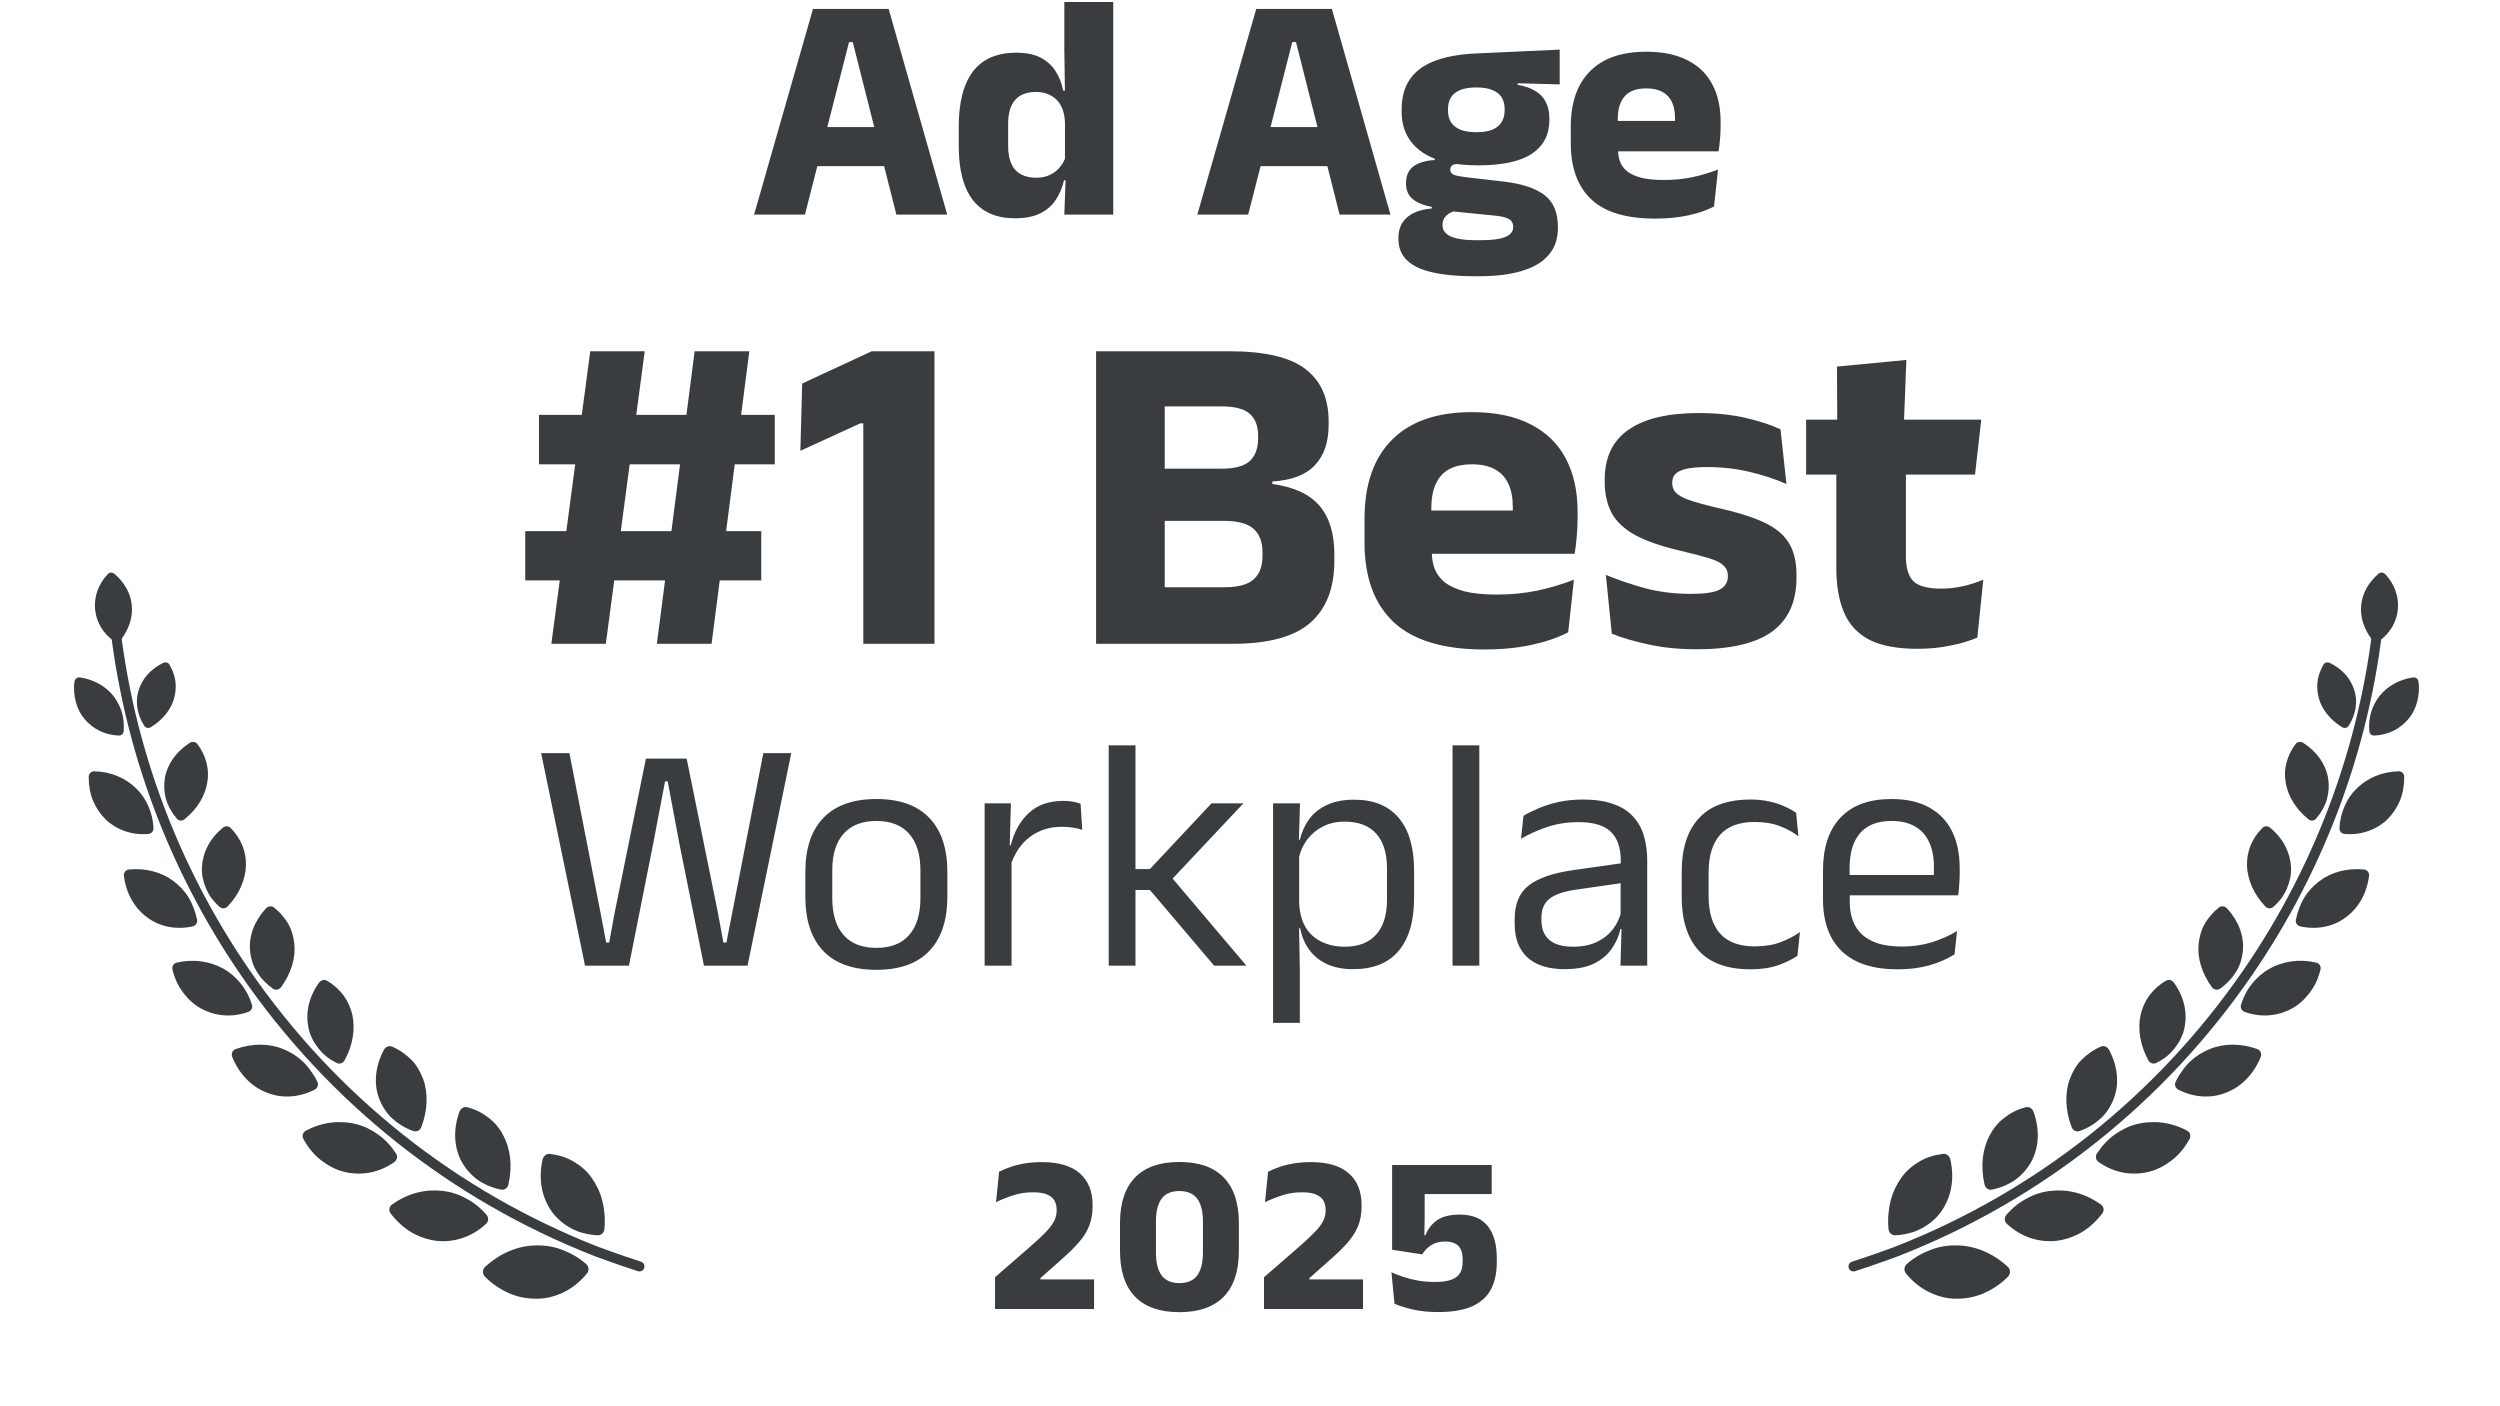 <svg width="233" height="131" viewBox="0 0 233 131" fill="none" xmlns="http://www.w3.org/2000/svg">
<path d="M101.965 122H92.736V119.039L96.022 116.183C96.575 115.7 97.03 115.276 97.387 114.912C97.751 114.548 98.024 114.202 98.206 113.873C98.388 113.544 98.479 113.197 98.479 112.833V112.739C98.479 112.41 98.409 112.126 98.269 111.888C98.129 111.643 97.895 111.454 97.566 111.321C97.244 111.188 96.813 111.122 96.274 111.122C95.609 111.122 94.983 111.22 94.395 111.416C93.807 111.605 93.285 111.815 92.83 112.046L93.114 109.211C93.415 109.05 93.761 108.903 94.153 108.77C94.552 108.63 94.997 108.518 95.487 108.434C95.984 108.35 96.523 108.308 97.104 108.308C98.672 108.308 99.851 108.658 100.642 109.358C101.433 110.058 101.829 111.038 101.829 112.298V112.445C101.829 113.103 101.727 113.694 101.524 114.219C101.321 114.744 101.006 115.255 100.579 115.752C100.159 116.242 99.617 116.778 98.952 117.359L96.967 119.123V119.721L95.56 119.238H101.965V122ZM109.918 122.294C108.098 122.294 106.719 121.811 105.781 120.845C104.85 119.879 104.385 118.461 104.385 116.592V113.978C104.385 112.123 104.85 110.712 105.781 109.746C106.712 108.78 108.091 108.297 109.918 108.297C111.745 108.297 113.124 108.78 114.055 109.746C114.993 110.712 115.462 112.123 115.462 113.978V116.592C115.462 118.461 114.993 119.879 114.055 120.845C113.124 121.811 111.745 122.294 109.918 122.294ZM109.918 119.585C110.681 119.585 111.238 119.343 111.588 118.86C111.938 118.377 112.113 117.67 112.113 116.739V113.852C112.113 112.914 111.938 112.207 111.588 111.731C111.238 111.248 110.681 111.006 109.918 111.006C109.155 111.006 108.599 111.248 108.249 111.731C107.906 112.207 107.734 112.914 107.734 113.852V116.739C107.734 117.67 107.909 118.377 108.259 118.86C108.616 119.343 109.169 119.585 109.918 119.585ZM127.034 122H117.805V119.039L121.091 116.183C121.644 115.7 122.099 115.276 122.456 114.912C122.82 114.548 123.093 114.202 123.275 113.873C123.457 113.544 123.548 113.197 123.548 112.833V112.739C123.548 112.41 123.478 112.126 123.338 111.888C123.198 111.643 122.964 111.454 122.635 111.321C122.313 111.188 121.882 111.122 121.343 111.122C120.678 111.122 120.052 111.22 119.464 111.416C118.876 111.605 118.354 111.815 117.899 112.046L118.183 109.211C118.484 109.05 118.83 108.903 119.222 108.77C119.621 108.63 120.066 108.518 120.556 108.434C121.053 108.35 121.592 108.308 122.173 108.308C123.741 108.308 124.92 108.658 125.711 109.358C126.502 110.058 126.898 111.038 126.898 112.298V112.445C126.898 113.103 126.796 113.694 126.593 114.219C126.39 114.744 126.075 115.255 125.648 115.752C125.228 116.242 124.686 116.778 124.021 117.359L122.036 119.123V119.721L120.629 119.238H127.034V122ZM134.029 122.284C133.126 122.284 132.321 122.2 131.614 122.032C130.914 121.863 130.365 121.688 129.966 121.506L129.682 118.577C130.004 118.724 130.375 118.867 130.795 119.007C131.222 119.147 131.684 119.263 132.181 119.354C132.678 119.438 133.193 119.48 133.725 119.48C134.39 119.48 134.911 119.406 135.289 119.259C135.667 119.112 135.933 118.902 136.087 118.629C136.241 118.349 136.318 118.013 136.318 117.621V117.327C136.318 116.802 136.189 116.403 135.93 116.13C135.671 115.85 135.251 115.71 134.67 115.71C134.152 115.71 133.721 115.826 133.378 116.057C133.035 116.281 132.759 116.564 132.549 116.907L129.745 116.477V108.581H139.027V111.29H132.78V113.4L132.748 115.122H132.853C133.077 114.541 133.438 114.076 133.935 113.726C134.432 113.376 135.132 113.201 136.035 113.201C137.225 113.201 138.1 113.558 138.66 114.272C139.22 114.979 139.5 115.969 139.5 117.243V117.684C139.5 118.622 139.325 119.438 138.975 120.131C138.625 120.817 138.051 121.349 137.253 121.727C136.455 122.098 135.38 122.284 134.029 122.284Z" fill="#3A3D40"/>
<path d="M56.462 60H51.385L55.012 32.736H60.089L56.462 60ZM70.948 54.091H48.953V49.504H70.948V54.091ZM66.319 60H61.22L64.74 32.736H69.838L66.319 60ZM72.207 43.275H50.233V38.667H72.207V43.275ZM87.094 60H80.459V39.456H80.182L74.593 42.016L74.763 35.744L81.249 32.736H87.094V60ZM114.911 60H106.911V54.731H114.101C115.381 54.731 116.291 54.489 116.831 54.005C117.386 53.522 117.663 52.796 117.663 51.829V51.467C117.663 50.5 117.386 49.774 116.831 49.291C116.291 48.793 115.359 48.544 114.037 48.544H106.805V43.68H113.866C115.103 43.68 115.978 43.438 116.49 42.955C117.002 42.471 117.258 41.767 117.258 40.843V40.629C117.258 39.719 117.002 39.036 116.49 38.581C115.978 38.112 115.103 37.877 113.866 37.877H106.783V32.736H114.57C117.869 32.736 120.237 33.291 121.674 34.4C123.11 35.495 123.829 37.116 123.829 39.264V39.584C123.829 41.205 123.402 42.464 122.549 43.36C121.709 44.256 120.387 44.761 118.581 44.875V45.109C120.586 45.38 122.051 46.055 122.975 47.136C123.9 48.217 124.362 49.732 124.362 51.68V52.256C124.362 54.816 123.608 56.75 122.101 58.059C120.607 59.353 118.211 60 114.911 60ZM108.554 60H102.154V32.736H108.554V60ZM138.349 60.533C134.538 60.533 131.722 59.687 129.901 57.995C128.081 56.288 127.171 53.806 127.171 50.549V48.373C127.171 45.159 128.024 42.699 129.731 40.992C131.437 39.271 133.919 38.411 137.176 38.411C139.366 38.411 141.187 38.788 142.637 39.541C144.102 40.281 145.197 41.34 145.923 42.72C146.662 44.1 147.032 45.756 147.032 47.691V48.395C147.032 48.935 147.003 49.49 146.947 50.059C146.904 50.613 146.84 51.132 146.755 51.616H140.867C140.923 50.791 140.959 50.016 140.973 49.291C140.987 48.551 140.995 47.883 140.995 47.285C140.995 46.418 140.859 45.692 140.589 45.109C140.319 44.512 139.899 44.057 139.331 43.744C138.776 43.431 138.058 43.275 137.176 43.275C135.867 43.275 134.907 43.63 134.296 44.341C133.699 45.038 133.4 46.034 133.4 47.328V49.248L133.443 49.952V51.445C133.443 51.986 133.528 52.498 133.699 52.981C133.883 53.465 134.196 53.892 134.637 54.261C135.092 54.617 135.711 54.901 136.493 55.115C137.29 55.314 138.299 55.413 139.523 55.413C140.817 55.413 142.061 55.292 143.256 55.051C144.451 54.795 145.595 54.453 146.691 54.027L146.157 58.933C145.19 59.431 144.045 59.822 142.723 60.107C141.4 60.391 139.942 60.533 138.349 60.533ZM145.432 51.616H130.627V47.584H145.432V51.616ZM158.155 60.512C156.491 60.512 154.991 60.363 153.654 60.064C152.317 59.78 151.172 59.445 150.219 59.061L149.665 53.579C150.76 54.034 151.969 54.446 153.291 54.816C154.628 55.172 156.072 55.349 157.622 55.349C158.859 55.349 159.734 55.221 160.246 54.965C160.772 54.695 161.035 54.283 161.035 53.728V53.643C161.035 53.259 160.9 52.946 160.63 52.704C160.374 52.448 159.919 52.22 159.265 52.021C158.625 51.822 157.721 51.588 156.555 51.317C154.806 50.905 153.419 50.421 152.395 49.867C151.371 49.298 150.639 48.608 150.198 47.797C149.771 46.972 149.558 45.998 149.558 44.875V44.704C149.558 42.628 150.297 41.077 151.777 40.053C153.256 39.015 155.432 38.496 158.305 38.496C159.926 38.496 161.384 38.645 162.678 38.944C163.972 39.243 165.06 39.598 165.942 40.011L166.497 45.109C165.473 44.654 164.328 44.277 163.062 43.979C161.81 43.68 160.495 43.531 159.115 43.531C158.276 43.531 157.615 43.588 157.131 43.701C156.662 43.815 156.328 43.979 156.129 44.192C155.944 44.405 155.851 44.668 155.851 44.981V45.045C155.851 45.387 155.965 45.678 156.193 45.92C156.42 46.162 156.833 46.389 157.43 46.603C158.041 46.816 158.916 47.058 160.054 47.328C161.817 47.712 163.24 48.153 164.321 48.651C165.401 49.134 166.191 49.767 166.689 50.549C167.186 51.317 167.435 52.341 167.435 53.621V53.813C167.435 56.075 166.674 57.76 165.153 58.869C163.631 59.964 161.298 60.512 158.155 60.512ZM178.698 60.469C176.834 60.469 175.348 60.192 174.239 59.637C173.144 59.068 172.354 58.222 171.871 57.099C171.387 55.975 171.146 54.588 171.146 52.939V41.227H177.631V51.893C177.631 52.917 177.858 53.671 178.314 54.155C178.783 54.624 179.65 54.859 180.916 54.859C181.613 54.859 182.303 54.78 182.986 54.624C183.668 54.468 184.287 54.268 184.842 54.027L184.287 59.424C183.562 59.737 182.722 59.986 181.77 60.171C180.831 60.37 179.807 60.469 178.698 60.469ZM184.074 44.235H168.33V39.115H184.65L184.074 44.235ZM177.439 39.584H171.231L171.21 34.165L177.674 33.547L177.439 39.584ZM58.618 90H54.526L50.434 70.191H53.069L55.952 84.993L56.495 87.846H56.774L57.301 84.993L60.199 70.703H63.997L66.895 84.993L67.422 87.846H67.701L68.259 84.993L71.142 70.191H73.746L69.67 90H65.609L63.315 78.608L62.23 72.826H61.982L60.881 78.608L58.618 90ZM81.675 90.388C79.505 90.388 77.857 89.804 76.731 88.636C75.615 87.458 75.057 85.769 75.057 83.567V81.258C75.057 79.067 75.62 77.388 76.746 76.221C77.873 75.053 79.516 74.469 81.675 74.469C83.845 74.469 85.488 75.053 86.604 76.221C87.731 77.388 88.294 79.067 88.294 81.258V83.567C88.294 85.769 87.731 87.458 86.604 88.636C85.488 89.804 83.845 90.388 81.675 90.388ZM81.675 88.341C83.019 88.341 84.036 87.944 84.729 87.148C85.431 86.352 85.783 85.205 85.783 83.707V81.118C85.783 79.63 85.431 78.494 84.729 77.709C84.036 76.913 83.019 76.515 81.675 76.515C80.342 76.515 79.324 76.913 78.622 77.709C77.919 78.494 77.568 79.63 77.568 81.118V83.707C77.568 85.205 77.919 86.352 78.622 87.148C79.324 87.944 80.342 88.341 81.675 88.341ZM94.154 80.746L93.58 78.809L94.2 78.778C94.531 77.497 95.099 76.489 95.905 75.755C96.711 75.011 97.781 74.639 99.114 74.639C99.444 74.639 99.739 74.665 99.997 74.717C100.266 74.769 100.504 74.831 100.71 74.903L100.865 77.337C100.607 77.254 100.318 77.187 99.997 77.135C99.687 77.083 99.341 77.058 98.959 77.058C97.822 77.058 96.83 77.373 95.983 78.003C95.146 78.633 94.536 79.548 94.154 80.746ZM94.278 90H91.767V74.872H94.216L94.092 79.336L94.278 79.522V90ZM116.165 90H113.158L107.175 82.948H105.579V80.995H107.175L112.91 74.872H115.886L109.02 82.172V81.568L116.165 90ZM105.827 90H103.331V69.463H105.827V90ZM126.105 90.326C125.175 90.326 124.369 90.171 123.687 89.861C123.005 89.55 122.452 89.106 122.029 88.528C121.605 87.949 121.321 87.277 121.176 86.513H120.355L121.083 84.156C121.124 85.066 121.326 85.825 121.688 86.435C122.06 87.034 122.561 87.484 123.191 87.784C123.821 88.083 124.534 88.233 125.33 88.233C126.601 88.233 127.572 87.861 128.244 87.117C128.926 86.373 129.267 85.283 129.267 83.847V80.948C129.267 79.522 128.931 78.437 128.26 77.693C127.588 76.949 126.611 76.577 125.33 76.577C124.565 76.577 123.889 76.727 123.3 77.026C122.711 77.326 122.22 77.734 121.827 78.251C121.445 78.768 121.181 79.357 121.037 80.018L120.417 78.266H121.145C121.31 77.574 121.589 76.949 121.982 76.391C122.385 75.823 122.933 75.373 123.625 75.043C124.328 74.701 125.191 74.531 126.214 74.531C128.032 74.531 129.417 75.099 130.368 76.236C131.318 77.362 131.794 79 131.794 81.15V83.66C131.794 85.831 131.313 87.484 130.352 88.621C129.401 89.757 127.986 90.326 126.105 90.326ZM121.145 95.332H118.65V74.872H121.161L121.052 78.514L121.083 79.29V85.66L121.068 86.171L121.145 90.418V95.332ZM137.873 90H135.377V69.463H137.873V90ZM153.521 90H151.025L151.134 86.326L151.041 85.939V81.118L151.056 80.235C151.056 79.005 150.741 78.096 150.111 77.507C149.491 76.918 148.504 76.624 147.15 76.624C146.065 76.624 145.068 76.778 144.159 77.088C143.26 77.398 142.459 77.76 141.756 78.174L141.989 76.034C142.382 75.797 142.847 75.564 143.384 75.337C143.932 75.099 144.552 74.903 145.244 74.748C145.947 74.593 146.716 74.516 147.553 74.516C148.638 74.516 149.558 74.65 150.312 74.918C151.077 75.177 151.692 75.554 152.157 76.05C152.632 76.546 152.978 77.145 153.195 77.848C153.412 78.551 153.521 79.336 153.521 80.204V90ZM145.817 90.326C144.319 90.326 143.167 89.964 142.361 89.24C141.565 88.507 141.167 87.463 141.167 86.109V85.66C141.167 84.265 141.596 83.227 142.454 82.544C143.322 81.852 144.696 81.372 146.577 81.103L151.366 80.421L151.506 82.25L146.887 82.916C145.73 83.082 144.903 83.366 144.407 83.769C143.911 84.162 143.663 84.746 143.663 85.52V85.769C143.663 86.564 143.906 87.174 144.391 87.597C144.887 88.021 145.626 88.233 146.608 88.233C147.476 88.233 148.22 88.083 148.84 87.784C149.46 87.484 149.961 87.081 150.343 86.575C150.726 86.068 150.984 85.505 151.118 84.885L151.506 86.59H151.025C150.881 87.251 150.607 87.866 150.204 88.434C149.811 89.003 149.258 89.463 148.545 89.814C147.832 90.155 146.923 90.326 145.817 90.326ZM163.167 90.341C160.997 90.341 159.38 89.757 158.315 88.59C157.261 87.412 156.734 85.748 156.734 83.599V81.243C156.734 79.083 157.267 77.424 158.331 76.267C159.395 75.099 161.007 74.516 163.167 74.516C163.808 74.516 164.391 74.578 164.918 74.701C165.445 74.815 165.916 74.97 166.329 75.166C166.753 75.353 167.109 75.549 167.398 75.755L167.615 77.941C167.13 77.569 166.551 77.254 165.879 76.996C165.218 76.737 164.438 76.608 163.539 76.608C162.092 76.608 161.012 77.011 160.299 77.817C159.597 78.613 159.245 79.775 159.245 81.305V83.537C159.245 85.035 159.597 86.187 160.299 86.993C161.012 87.799 162.092 88.202 163.539 88.202C164.469 88.202 165.27 88.073 165.941 87.814C166.623 87.556 167.228 87.241 167.755 86.869L167.522 89.085C167.068 89.395 166.474 89.685 165.74 89.954C165.006 90.212 164.149 90.341 163.167 90.341ZM176.863 90.341C174.559 90.341 172.823 89.778 171.655 88.651C170.487 87.525 169.903 85.913 169.903 83.816V81.118C169.903 78.99 170.446 77.352 171.531 76.205C172.616 75.048 174.202 74.469 176.289 74.469C177.695 74.469 178.868 74.733 179.808 75.26C180.748 75.776 181.456 76.515 181.931 77.476C182.407 78.437 182.644 79.584 182.644 80.917V81.475C182.644 81.806 182.629 82.136 182.598 82.467C182.577 82.798 182.546 83.123 182.505 83.444H180.195C180.216 82.948 180.226 82.477 180.226 82.033C180.237 81.589 180.242 81.18 180.242 80.808C180.242 79.889 180.092 79.114 179.792 78.484C179.503 77.843 179.064 77.357 178.475 77.026C177.896 76.686 177.168 76.515 176.289 76.515C174.987 76.515 174.011 76.892 173.36 77.647C172.709 78.401 172.383 79.481 172.383 80.886V82.328L172.399 82.638V84.079C172.399 84.709 172.492 85.278 172.678 85.784C172.864 86.29 173.153 86.73 173.546 87.102C173.949 87.463 174.455 87.742 175.065 87.939C175.685 88.124 176.419 88.218 177.266 88.218C178.248 88.218 179.162 88.088 180.009 87.83C180.857 87.572 181.652 87.22 182.396 86.776L182.164 88.946C181.492 89.37 180.712 89.711 179.823 89.969C178.935 90.217 177.948 90.341 176.863 90.341ZM181.978 83.444H171.221V81.552H181.978V83.444Z" fill="#3A3D40"/>
<path d="M221.675 53.475C219.701 55.176 219.521 57.645 221.113 59.666C221.267 59.856 221.534 59.895 221.732 59.751C223.868 58.223 224.08 55.387 222.299 53.505C222.131 53.326 221.862 53.314 221.675 53.475Z" fill="#3A3D40"/>
<path d="M216.548 61.941C216.253 62.465 216.051 62.996 215.991 63.531C215.926 64.063 215.981 64.598 216.123 65.108C216.413 66.127 217.173 67.09 218.281 67.773C218.494 67.903 218.755 67.852 218.891 67.654C219.233 67.126 219.442 66.562 219.535 66.001C219.58 65.721 219.601 65.441 219.582 65.161C219.56 64.883 219.508 64.609 219.426 64.344C219.105 63.28 218.331 62.361 217.14 61.784C216.915 61.675 216.663 61.743 216.548 61.941Z" fill="#3A3D40"/>
<path d="M225.399 63.517C225.498 64.187 225.433 64.831 225.276 65.425C225.116 66.019 224.85 66.558 224.465 67.009C223.706 67.916 222.618 68.493 221.288 68.555C221.039 68.567 220.836 68.39 220.821 68.148C220.767 67.502 220.828 66.893 221.001 66.336C221.087 66.057 221.203 65.793 221.336 65.542C221.464 65.29 221.621 65.053 221.797 64.833C222.511 63.953 223.598 63.327 224.895 63.135C225.144 63.099 225.359 63.264 225.399 63.517Z" fill="#3A3D40"/>
<path d="M213.956 69.336C213.521 69.893 213.259 70.488 213.097 71.093C212.936 71.695 212.914 72.316 213.025 72.931C213.227 74.156 213.927 75.372 215.14 76.35C215.368 76.536 215.678 76.517 215.861 76.302C216.34 75.739 216.686 75.122 216.874 74.479C217.05 73.833 217.086 73.17 216.982 72.534C216.768 71.252 215.955 70.065 214.667 69.238C214.423 69.08 214.113 69.124 213.951 69.333L213.956 69.336Z" fill="#3A3D40"/>
<path d="M224.076 72.403C224.078 73.203 223.95 73.967 223.665 74.64C223.381 75.313 222.974 75.907 222.479 76.39C221.463 77.35 220.065 77.85 218.527 77.726C218.234 77.703 218.024 77.465 218.038 77.174C218.074 76.408 218.254 75.713 218.539 75.088C218.809 74.46 219.199 73.906 219.688 73.444C220.655 72.518 221.977 71.925 223.547 71.883C223.843 71.875 224.07 72.097 224.073 72.402L224.076 72.403Z" fill="#3A3D40"/>
<path d="M210.857 77.162C209.828 78.182 209.386 79.425 209.419 80.702C209.485 81.992 210.02 83.316 211.123 84.475C211.333 84.695 211.654 84.716 211.87 84.526C212.158 84.274 212.41 84.001 212.626 83.715C212.839 83.424 213.006 83.114 213.145 82.8C213.412 82.164 213.563 81.504 213.524 80.829C213.455 79.481 212.827 78.182 211.592 77.154C211.361 76.96 211.041 76.963 210.854 77.161L210.857 77.162Z" fill="#3A3D40"/>
<path d="M220.795 81.637C220.588 83.276 219.791 84.659 218.619 85.504C217.475 86.364 215.957 86.678 214.399 86.343C214.101 86.278 213.921 86.009 213.979 85.715C214.053 85.328 214.159 84.962 214.296 84.621C214.428 84.276 214.58 83.948 214.765 83.646C215.126 83.04 215.624 82.54 216.167 82.122C217.257 81.293 218.736 80.882 220.321 81.034C220.624 81.062 220.829 81.322 220.795 81.637Z" fill="#3A3D40"/>
<path d="M206.809 84.572C206.52 84.8 206.266 85.045 206.049 85.307C205.825 85.566 205.629 85.835 205.47 86.121C205.145 86.687 204.982 87.327 204.912 87.968C204.778 89.254 205.196 90.698 206.144 92.001C206.325 92.249 206.65 92.314 206.898 92.151C207.53 91.706 208.038 91.165 208.404 90.567C208.496 90.418 208.58 90.265 208.653 90.109C208.723 89.95 208.783 89.789 208.833 89.625C208.937 89.298 209.005 88.962 209.035 88.624C209.172 87.274 208.652 85.848 207.562 84.666C207.355 84.442 207.03 84.403 206.811 84.573L206.809 84.572Z" fill="#3A3D40"/>
<path d="M216.267 90.38C216.166 90.79 216.028 91.18 215.862 91.544C215.691 91.906 215.478 92.236 215.249 92.544C214.778 93.153 214.231 93.662 213.579 94.008C212.278 94.705 210.757 94.86 209.209 94.311C208.916 94.205 208.771 93.911 208.871 93.624C209.108 92.854 209.469 92.19 209.926 91.635C210.04 91.496 210.163 91.364 210.288 91.239C210.411 91.111 210.538 90.99 210.67 90.875C210.938 90.646 211.226 90.444 211.533 90.273C212.776 89.597 214.268 89.344 215.868 89.713C216.171 89.784 216.344 90.07 216.267 90.38Z" fill="#3A3D40"/>
<path d="M201.871 91.404C200.567 92.156 199.806 93.291 199.503 94.578C199.231 95.889 199.427 97.364 200.225 98.818C200.378 99.095 200.695 99.202 200.963 99.067C201.319 98.888 201.646 98.685 201.94 98.453C202.224 98.213 202.479 97.948 202.699 97.666C202.919 97.385 203.108 97.086 203.259 96.772C203.334 96.614 203.403 96.454 203.462 96.292C203.516 96.125 203.56 95.956 203.595 95.786C203.875 94.412 203.586 92.945 202.612 91.588C202.428 91.333 202.107 91.254 201.868 91.403L201.871 91.404Z" fill="#3A3D40"/>
<path d="M210.702 98.5C210.061 100.095 208.899 101.288 207.492 101.825C206.112 102.391 204.508 102.312 203.025 101.561C202.743 101.419 202.634 101.1 202.767 100.819C202.944 100.451 203.15 100.115 203.377 99.806C203.595 99.49 203.839 99.205 204.103 98.95C204.368 98.695 204.654 98.472 204.959 98.279C205.113 98.183 205.269 98.094 205.43 98.013C205.588 97.928 205.747 97.853 205.915 97.784C207.228 97.235 208.826 97.212 210.38 97.773C210.677 97.883 210.816 98.196 210.701 98.503L210.702 98.5Z" fill="#3A3D40"/>
<path d="M195.812 97.54C195.089 97.846 194.5 98.279 194.007 98.769C193.517 99.263 193.169 99.873 192.923 100.522C192.432 101.814 192.464 103.431 193.073 105.043C193.192 105.352 193.508 105.513 193.81 105.415C194.6 105.146 195.27 104.715 195.822 104.202C196.099 103.947 196.333 103.654 196.528 103.343C196.726 103.032 196.89 102.703 197.016 102.359C197.142 102.015 197.232 101.66 197.279 101.297C197.325 100.927 197.324 100.544 197.288 100.163C197.213 99.396 196.974 98.612 196.567 97.847C196.412 97.557 196.087 97.428 195.813 97.543L195.812 97.54Z" fill="#3A3D40"/>
<path d="M204.055 106.175C203.613 106.972 203.055 107.657 202.389 108.156C201.726 108.662 201.006 109.039 200.233 109.223C198.678 109.588 197.051 109.324 195.597 108.307C195.322 108.117 195.256 107.766 195.44 107.498C195.915 106.777 196.469 106.177 197.104 105.732C197.424 105.513 197.75 105.314 198.09 105.147C198.433 104.983 198.788 104.855 199.157 104.762C199.526 104.67 199.906 104.612 200.294 104.593C200.676 104.569 201.064 104.574 201.458 104.621C202.245 104.715 203.048 104.959 203.83 105.37C204.127 105.525 204.226 105.87 204.059 106.173L204.055 106.175Z" fill="#3A3D40"/>
<path d="M188.797 103.194C188.017 103.392 187.356 103.74 186.799 104.181C186.232 104.61 185.782 105.156 185.45 105.795C184.774 107.038 184.561 108.651 184.958 110.395C185.032 110.722 185.333 110.94 185.648 110.872C186.481 110.701 187.232 110.381 187.86 109.936C188.477 109.472 188.978 108.895 189.334 108.241C190.035 106.915 190.126 105.266 189.522 103.611C189.406 103.294 189.095 103.118 188.797 103.194Z" fill="#3A3D40"/>
<path d="M195.923 113.107C195.355 113.845 194.686 114.454 193.951 114.881C193.207 115.298 192.408 115.559 191.609 115.652C189.985 115.807 188.36 115.282 187.046 114.066C186.795 113.83 186.781 113.477 186.999 113.219C187.579 112.546 188.234 112.037 188.941 111.675C189.634 111.291 190.383 111.063 191.157 110.986C192.693 110.813 194.331 111.203 195.809 112.264C196.087 112.465 196.14 112.827 195.923 113.107Z" fill="#3A3D40"/>
<path d="M181.082 107.542C180.243 107.649 179.49 107.886 178.847 108.279C178.2 108.66 177.64 109.146 177.202 109.767C176.766 110.393 176.418 111.084 176.213 111.89C176.004 112.689 175.927 113.58 176.006 114.53C176.035 114.89 176.314 115.148 176.657 115.129C177.554 115.073 178.401 114.868 179.118 114.477C179.836 114.084 180.453 113.562 180.917 112.923C181.838 111.614 182.19 109.937 181.776 108.076C181.7 107.727 181.399 107.495 181.082 107.542Z" fill="#3A3D40"/>
<path d="M187.139 118.992C186.439 119.704 185.628 120.216 184.794 120.572C183.953 120.919 183.066 121.058 182.208 121.038C181.352 121.026 180.498 120.783 179.724 120.393C178.948 120.001 178.244 119.431 177.645 118.696C177.418 118.418 177.455 118.028 177.723 117.797C178.433 117.174 179.208 116.757 179.997 116.463C180.784 116.166 181.609 116.046 182.433 116.074C184.065 116.1 185.752 116.787 187.136 118.078C187.399 118.326 187.403 118.719 187.139 118.992Z" fill="#3A3D40"/>
<path d="M172.546 118.454C172.433 118.401 172.343 118.304 172.301 118.176C172.224 117.932 172.357 117.669 172.601 117.592C174.613 116.945 176.607 116.196 176.629 116.188C189.803 111.023 201.032 102.105 209.096 90.398C216.036 80.32 220.272 68.587 221.341 56.471C221.362 56.216 221.589 56.028 221.844 56.049C222.099 56.07 222.287 56.297 222.266 56.553C221.182 68.829 216.892 80.714 209.862 90.925C201.693 102.786 190.317 111.823 176.963 117.057C176.938 117.066 174.922 117.822 172.888 118.477C172.771 118.515 172.65 118.503 172.549 118.455L172.546 118.454Z" fill="#3A3D40"/>
<path d="M10.668 53.477C12.642 55.177 12.822 57.646 11.231 59.667C11.076 59.857 10.809 59.896 10.611 59.752C8.475 58.224 8.264 55.388 10.044 53.506C10.213 53.327 10.481 53.315 10.668 53.477Z" fill="#3A3D40"/>
<path d="M15.795 61.943C16.09 62.466 16.293 62.997 16.352 63.532C16.417 64.064 16.362 64.599 16.22 65.109C15.93 66.128 15.171 67.091 14.062 67.774C13.85 67.904 13.588 67.853 13.452 67.655C13.11 67.127 12.901 66.563 12.808 66.002C12.763 65.722 12.743 65.442 12.761 65.162C12.784 64.884 12.835 64.61 12.918 64.345C13.238 63.281 14.012 62.362 15.203 61.785C15.429 61.676 15.681 61.744 15.795 61.943Z" fill="#3A3D40"/>
<path d="M6.944 63.518C6.845 64.188 6.911 64.832 7.068 65.426C7.227 66.02 7.494 66.559 7.878 67.01C8.637 67.917 9.725 68.494 11.055 68.556C11.305 68.568 11.507 68.391 11.523 68.149C11.576 67.503 11.515 66.894 11.342 66.337C11.256 66.058 11.14 65.794 11.007 65.543C10.879 65.291 10.722 65.055 10.546 64.834C9.833 63.953 8.746 63.328 7.448 63.136C7.199 63.1 6.984 63.264 6.944 63.518Z" fill="#3A3D40"/>
<path d="M18.387 69.337C18.822 69.894 19.085 70.489 19.246 71.094C19.407 71.695 19.429 72.317 19.319 72.932C19.116 74.157 18.416 75.373 17.203 76.351C16.975 76.537 16.665 76.518 16.482 76.303C16.003 75.74 15.658 75.123 15.469 74.48C15.294 73.834 15.258 73.171 15.361 72.535C15.576 71.253 16.389 70.066 17.676 69.239C17.921 69.081 18.23 69.125 18.392 69.334L18.387 69.337Z" fill="#3A3D40"/>
<path d="M8.267 72.404C8.265 73.204 8.394 73.968 8.678 74.641C8.962 75.314 9.369 75.908 9.865 76.391C10.881 77.351 12.279 77.85 13.817 77.727C14.11 77.704 14.32 77.466 14.306 77.174C14.27 76.409 14.089 75.714 13.804 75.09C13.534 74.461 13.144 73.907 12.655 73.445C11.688 72.519 10.367 71.926 8.796 71.884C8.5 71.876 8.273 72.097 8.27 72.403L8.267 72.404Z" fill="#3A3D40"/>
<path d="M21.486 77.163C22.516 78.183 22.957 79.426 22.924 80.703C22.858 81.993 22.324 83.317 21.22 84.476C21.011 84.695 20.69 84.717 20.474 84.527C20.186 84.275 19.934 84.002 19.717 83.716C19.505 83.424 19.338 83.115 19.198 82.801C18.932 82.165 18.78 81.505 18.82 80.83C18.888 79.481 19.516 78.183 20.751 77.155C20.982 76.961 21.302 76.964 21.489 77.162L21.486 77.163Z" fill="#3A3D40"/>
<path d="M11.548 81.638C11.755 83.278 12.552 84.66 13.724 85.504C14.868 86.365 16.386 86.679 17.945 86.344C18.242 86.279 18.422 86.01 18.365 85.716C18.291 85.329 18.185 84.963 18.047 84.621C17.915 84.277 17.763 83.949 17.579 83.647C17.217 83.041 16.72 82.541 16.176 82.123C15.086 81.294 13.607 80.883 12.022 81.035C11.72 81.063 11.514 81.323 11.548 81.638Z" fill="#3A3D40"/>
<path d="M25.535 84.573C25.823 84.802 26.077 85.046 26.294 85.308C26.518 85.567 26.714 85.835 26.873 86.122C27.198 86.688 27.361 87.328 27.432 87.969C27.566 89.255 27.148 90.699 26.199 92.001C26.018 92.249 25.694 92.315 25.445 92.152C24.813 91.707 24.305 91.166 23.939 90.568C23.848 90.419 23.763 90.266 23.69 90.111C23.621 89.951 23.56 89.79 23.51 89.626C23.407 89.299 23.339 88.963 23.309 88.625C23.172 87.275 23.692 85.849 24.781 84.667C24.988 84.442 25.313 84.404 25.532 84.574L25.535 84.573Z" fill="#3A3D40"/>
<path d="M16.077 90.381C16.177 90.791 16.315 91.181 16.481 91.545C16.652 91.907 16.865 92.237 17.094 92.545C17.565 93.153 18.113 93.663 18.764 94.009C20.065 94.706 21.587 94.861 23.134 94.312C23.428 94.206 23.572 93.912 23.473 93.625C23.236 92.855 22.874 92.191 22.417 91.636C22.303 91.497 22.181 91.365 22.056 91.24C21.932 91.112 21.805 90.991 21.673 90.876C21.405 90.647 21.117 90.445 20.811 90.274C19.568 89.598 18.075 89.345 16.476 89.714C16.172 89.785 16 90.071 16.077 90.381Z" fill="#3A3D40"/>
<path d="M30.473 91.405C31.776 92.157 32.537 93.292 32.84 94.579C33.112 95.89 32.916 97.365 32.118 98.819C31.965 99.096 31.649 99.203 31.38 99.068C31.025 98.889 30.697 98.686 30.404 98.454C30.119 98.214 29.864 97.949 29.644 97.667C29.424 97.386 29.235 97.087 29.084 96.772C29.009 96.615 28.94 96.455 28.882 96.293C28.827 96.126 28.783 95.957 28.748 95.787C28.468 94.413 28.757 92.946 29.731 91.589C29.915 91.334 30.236 91.255 30.475 91.404L30.473 91.405Z" fill="#3A3D40"/>
<path d="M21.641 98.501C22.282 100.096 23.444 101.289 24.851 101.826C26.232 102.392 27.835 102.313 29.318 101.562C29.6 101.42 29.709 101.101 29.576 100.82C29.4 100.452 29.193 100.116 28.966 99.807C28.748 99.491 28.505 99.206 28.24 98.951C27.975 98.696 27.689 98.473 27.384 98.28C27.231 98.183 27.074 98.095 26.913 98.014C26.755 97.929 26.596 97.853 26.428 97.785C25.116 97.236 23.518 97.213 21.964 97.774C21.666 97.884 21.528 98.197 21.642 98.504L21.641 98.501Z" fill="#3A3D40"/>
<path d="M36.531 97.54C37.254 97.847 37.844 98.28 38.337 98.77C38.826 99.264 39.174 99.874 39.42 100.523C39.912 101.815 39.88 103.432 39.27 105.044C39.151 105.353 38.835 105.514 38.533 105.416C37.744 105.147 37.074 104.716 36.521 104.203C36.245 103.948 36.01 103.655 35.815 103.344C35.617 103.033 35.453 102.704 35.327 102.36C35.201 102.016 35.112 101.661 35.064 101.298C35.019 100.928 35.019 100.545 35.056 100.164C35.13 99.397 35.369 98.613 35.776 97.849C35.932 97.558 36.256 97.429 36.53 97.544L36.531 97.54Z" fill="#3A3D40"/>
<path d="M28.288 106.176C28.73 106.973 29.288 107.658 29.954 108.157C30.617 108.663 31.337 109.04 32.11 109.224C33.665 109.589 35.293 109.325 36.746 108.308C37.021 108.118 37.087 107.767 36.904 107.499C36.428 106.778 35.874 106.178 35.24 105.733C34.919 105.514 34.594 105.315 34.253 105.148C33.911 104.984 33.555 104.856 33.186 104.763C32.818 104.671 32.438 104.613 32.05 104.594C31.668 104.57 31.279 104.575 30.885 104.622C30.099 104.716 29.295 104.96 28.513 105.371C28.216 105.526 28.117 105.871 28.284 106.174L28.288 106.176Z" fill="#3A3D40"/>
<path d="M43.546 103.195C44.326 103.393 44.987 103.741 45.545 104.182C46.111 104.611 46.562 105.157 46.893 105.796C47.57 107.039 47.783 108.652 47.386 110.396C47.311 110.723 47.01 110.941 46.695 110.873C45.862 110.702 45.111 110.382 44.483 109.937C43.867 109.473 43.366 108.896 43.009 108.242C42.309 106.916 42.217 105.267 42.822 103.612C42.937 103.295 43.248 103.119 43.546 103.195Z" fill="#3A3D40"/>
<path d="M36.42 113.108C36.988 113.846 37.658 114.455 38.392 114.882C39.137 115.299 39.935 115.56 40.734 115.653C42.358 115.808 43.983 115.283 45.298 114.067C45.548 113.831 45.562 113.478 45.344 113.22C44.765 112.547 44.109 112.038 43.402 111.676C42.709 111.292 41.96 111.064 41.186 110.987C39.65 110.814 38.012 111.204 36.535 112.265C36.256 112.466 36.204 112.828 36.42 113.108Z" fill="#3A3D40"/>
<path d="M51.261 107.543C52.1 107.65 52.854 107.887 53.496 108.28C54.143 108.661 54.703 109.147 55.141 109.768C55.578 110.394 55.925 111.085 56.13 111.891C56.339 112.69 56.416 113.581 56.337 114.531C56.308 114.891 56.029 115.149 55.686 115.13C54.789 115.074 53.943 114.869 53.225 114.478C52.507 114.085 51.89 113.563 51.426 112.924C50.505 111.615 50.153 109.938 50.568 108.077C50.644 107.728 50.944 107.496 51.261 107.543Z" fill="#3A3D40"/>
<path d="M45.205 118.993C45.905 119.705 46.715 120.217 47.549 120.573C48.39 120.92 49.278 121.059 50.136 121.039C50.991 121.027 51.846 120.784 52.62 120.394C53.395 120.002 54.099 119.432 54.698 118.697C54.925 118.419 54.889 118.029 54.62 117.798C53.91 117.175 53.136 116.758 52.347 116.464C51.559 116.167 50.735 116.047 49.911 116.075C48.279 116.101 46.592 116.788 45.207 118.079C44.944 118.327 44.94 118.72 45.205 118.993Z" fill="#3A3D40"/>
<path d="M59.797 118.455C59.91 118.401 60 118.305 60.042 118.176C60.12 117.932 59.987 117.669 59.742 117.592C57.73 116.945 55.736 116.197 55.714 116.189C42.54 111.024 31.311 102.105 23.247 90.398C16.307 80.32 12.071 68.588 11.002 56.472C10.981 56.217 10.754 56.029 10.499 56.05C10.244 56.071 10.056 56.298 10.077 56.553C11.161 68.83 15.452 80.715 22.481 90.925C30.651 102.787 42.026 111.824 55.38 117.057C55.405 117.066 57.421 117.823 59.455 118.477C59.573 118.515 59.694 118.503 59.794 118.456L59.797 118.455Z" fill="#3A3D40"/>
<path d="M75.021 20H70.281L75.771 0.83H82.821L88.281 20H83.541L79.476 3.92H79.131L75.021 20ZM83.586 15.485H74.946V11.84H83.586V15.485ZM94.59 20.345C92.87 20.345 91.565 19.78 90.675 18.65C89.795 17.52 89.355 15.84 89.355 13.61V11.795C89.355 9.525 89.8 7.81 90.69 6.65C91.58 5.49 92.925 4.91 94.725 4.91C95.605 4.91 96.34 5.055 96.93 5.345C97.52 5.635 97.99 6.045 98.34 6.575C98.7 7.105 98.95 7.73 99.09 8.45H100.335L99.255 11.42C99.235 10.81 99.115 10.295 98.895 9.875C98.675 9.455 98.365 9.135 97.965 8.915C97.575 8.685 97.1 8.57 96.54 8.57C95.7 8.57 95.06 8.815 94.62 9.305C94.18 9.795 93.96 10.53 93.96 11.51V13.625C93.96 14.595 94.18 15.33 94.62 15.83C95.07 16.32 95.73 16.565 96.6 16.565C97.06 16.565 97.47 16.48 97.83 16.31C98.2 16.14 98.51 15.905 98.76 15.605C99.02 15.305 99.21 14.965 99.33 14.585L100.455 16.805H99.165C99.015 17.465 98.765 18.065 98.415 18.605C98.065 19.145 97.58 19.57 96.96 19.88C96.34 20.19 95.55 20.345 94.59 20.345ZM103.755 20H99.195L99.33 16.265L99.255 15.485V9.515V8.87L99.195 4.595V0.185H103.755V20ZM116.331 20H111.591L117.081 0.83H124.131L129.591 20H124.851L120.786 3.92H120.441L116.331 20ZM124.896 15.485H116.256V11.84H124.896V15.485ZM137.758 15.41C135.388 15.41 133.608 14.97 132.418 14.09C131.228 13.21 130.633 11.975 130.633 10.385V10.19C130.633 9.11 130.873 8.2 131.353 7.46C131.843 6.71 132.593 6.13 133.603 5.72C134.613 5.31 135.908 5.065 137.488 4.985L145.363 4.625V7.865L141.448 7.76V7.91C142.118 8.02 142.668 8.21 143.098 8.48C143.538 8.74 143.863 9.085 144.073 9.515C144.293 9.935 144.403 10.455 144.403 11.075V11.18C144.403 12.55 143.858 13.6 142.768 14.33C141.688 15.05 140.018 15.41 137.758 15.41ZM137.533 22.385H137.983C138.703 22.385 139.283 22.34 139.723 22.25C140.173 22.16 140.503 22.025 140.713 21.845C140.923 21.665 141.028 21.44 141.028 21.17V21.14C141.028 20.79 140.878 20.54 140.578 20.39C140.288 20.24 139.848 20.14 139.258 20.09L134.908 19.655L135.913 19.595C135.613 19.645 135.353 19.73 135.133 19.85C134.923 19.97 134.753 20.12 134.623 20.3C134.503 20.48 134.443 20.7 134.443 20.96V20.99C134.443 21.29 134.553 21.545 134.773 21.755C134.993 21.965 135.328 22.12 135.778 22.22C136.238 22.33 136.823 22.385 137.533 22.385ZM137.878 25.745H137.308C135.828 25.745 134.563 25.625 133.513 25.385C132.473 25.155 131.683 24.785 131.143 24.275C130.603 23.765 130.333 23.09 130.333 22.25V22.19C130.333 21.62 130.458 21.14 130.708 20.75C130.958 20.36 131.318 20.055 131.788 19.835C132.258 19.615 132.808 19.48 133.438 19.43V19.28C132.668 19.14 132.073 18.895 131.653 18.545C131.243 18.195 131.038 17.705 131.038 17.075V17.06C131.038 16.61 131.138 16.23 131.338 15.92C131.548 15.61 131.853 15.375 132.253 15.215C132.653 15.045 133.143 14.945 133.723 14.915V14.42L137.113 15.275L136.123 15.26C135.773 15.26 135.523 15.305 135.373 15.395C135.233 15.485 135.163 15.62 135.163 15.8V15.815C135.163 16.035 135.278 16.195 135.508 16.295C135.748 16.385 136.133 16.46 136.663 16.52L140.158 16.925C141.858 17.125 143.123 17.545 143.953 18.185C144.783 18.825 145.198 19.815 145.198 21.155V21.245C145.198 22.265 144.908 23.105 144.328 23.765C143.758 24.435 142.928 24.93 141.838 25.25C140.758 25.58 139.438 25.745 137.878 25.745ZM137.608 12.32C138.198 12.32 138.683 12.245 139.063 12.095C139.453 11.935 139.743 11.705 139.933 11.405C140.133 11.095 140.233 10.725 140.233 10.295V10.16C140.233 9.73 140.138 9.365 139.948 9.065C139.758 8.765 139.468 8.54 139.078 8.39C138.698 8.23 138.208 8.15 137.608 8.15H137.593C136.983 8.15 136.483 8.23 136.093 8.39C135.703 8.55 135.413 8.78 135.223 9.08C135.043 9.38 134.953 9.745 134.953 10.175V10.295C134.953 10.725 135.048 11.095 135.238 11.405C135.438 11.705 135.733 11.935 136.123 12.095C136.513 12.245 137.008 12.32 137.608 12.32ZM154.256 20.375C151.576 20.375 149.596 19.78 148.316 18.59C147.036 17.39 146.396 15.645 146.396 13.355V11.825C146.396 9.565 146.996 7.835 148.196 6.635C149.396 5.425 151.141 4.82 153.431 4.82C154.971 4.82 156.251 5.085 157.271 5.615C158.301 6.135 159.071 6.88 159.581 7.85C160.101 8.82 160.361 9.985 160.361 11.345V11.84C160.361 12.22 160.341 12.61 160.301 13.01C160.271 13.4 160.226 13.765 160.166 14.105H156.026C156.066 13.525 156.091 12.98 156.101 12.47C156.111 11.95 156.116 11.48 156.116 11.06C156.116 10.45 156.021 9.94 155.831 9.53C155.641 9.11 155.346 8.79 154.946 8.57C154.556 8.35 154.051 8.24 153.431 8.24C152.511 8.24 151.836 8.49 151.406 8.99C150.986 9.48 150.776 10.18 150.776 11.09V12.44L150.806 12.935V13.985C150.806 14.365 150.866 14.725 150.986 15.065C151.116 15.405 151.336 15.705 151.646 15.965C151.966 16.215 152.401 16.415 152.951 16.565C153.511 16.705 154.221 16.775 155.081 16.775C155.991 16.775 156.866 16.69 157.706 16.52C158.546 16.34 159.351 16.1 160.121 15.8L159.746 19.25C159.066 19.6 158.261 19.875 157.331 20.075C156.401 20.275 155.376 20.375 154.256 20.375ZM159.236 14.105H148.826V11.27H159.236V14.105Z" fill="#3A3D40"/>
</svg>
